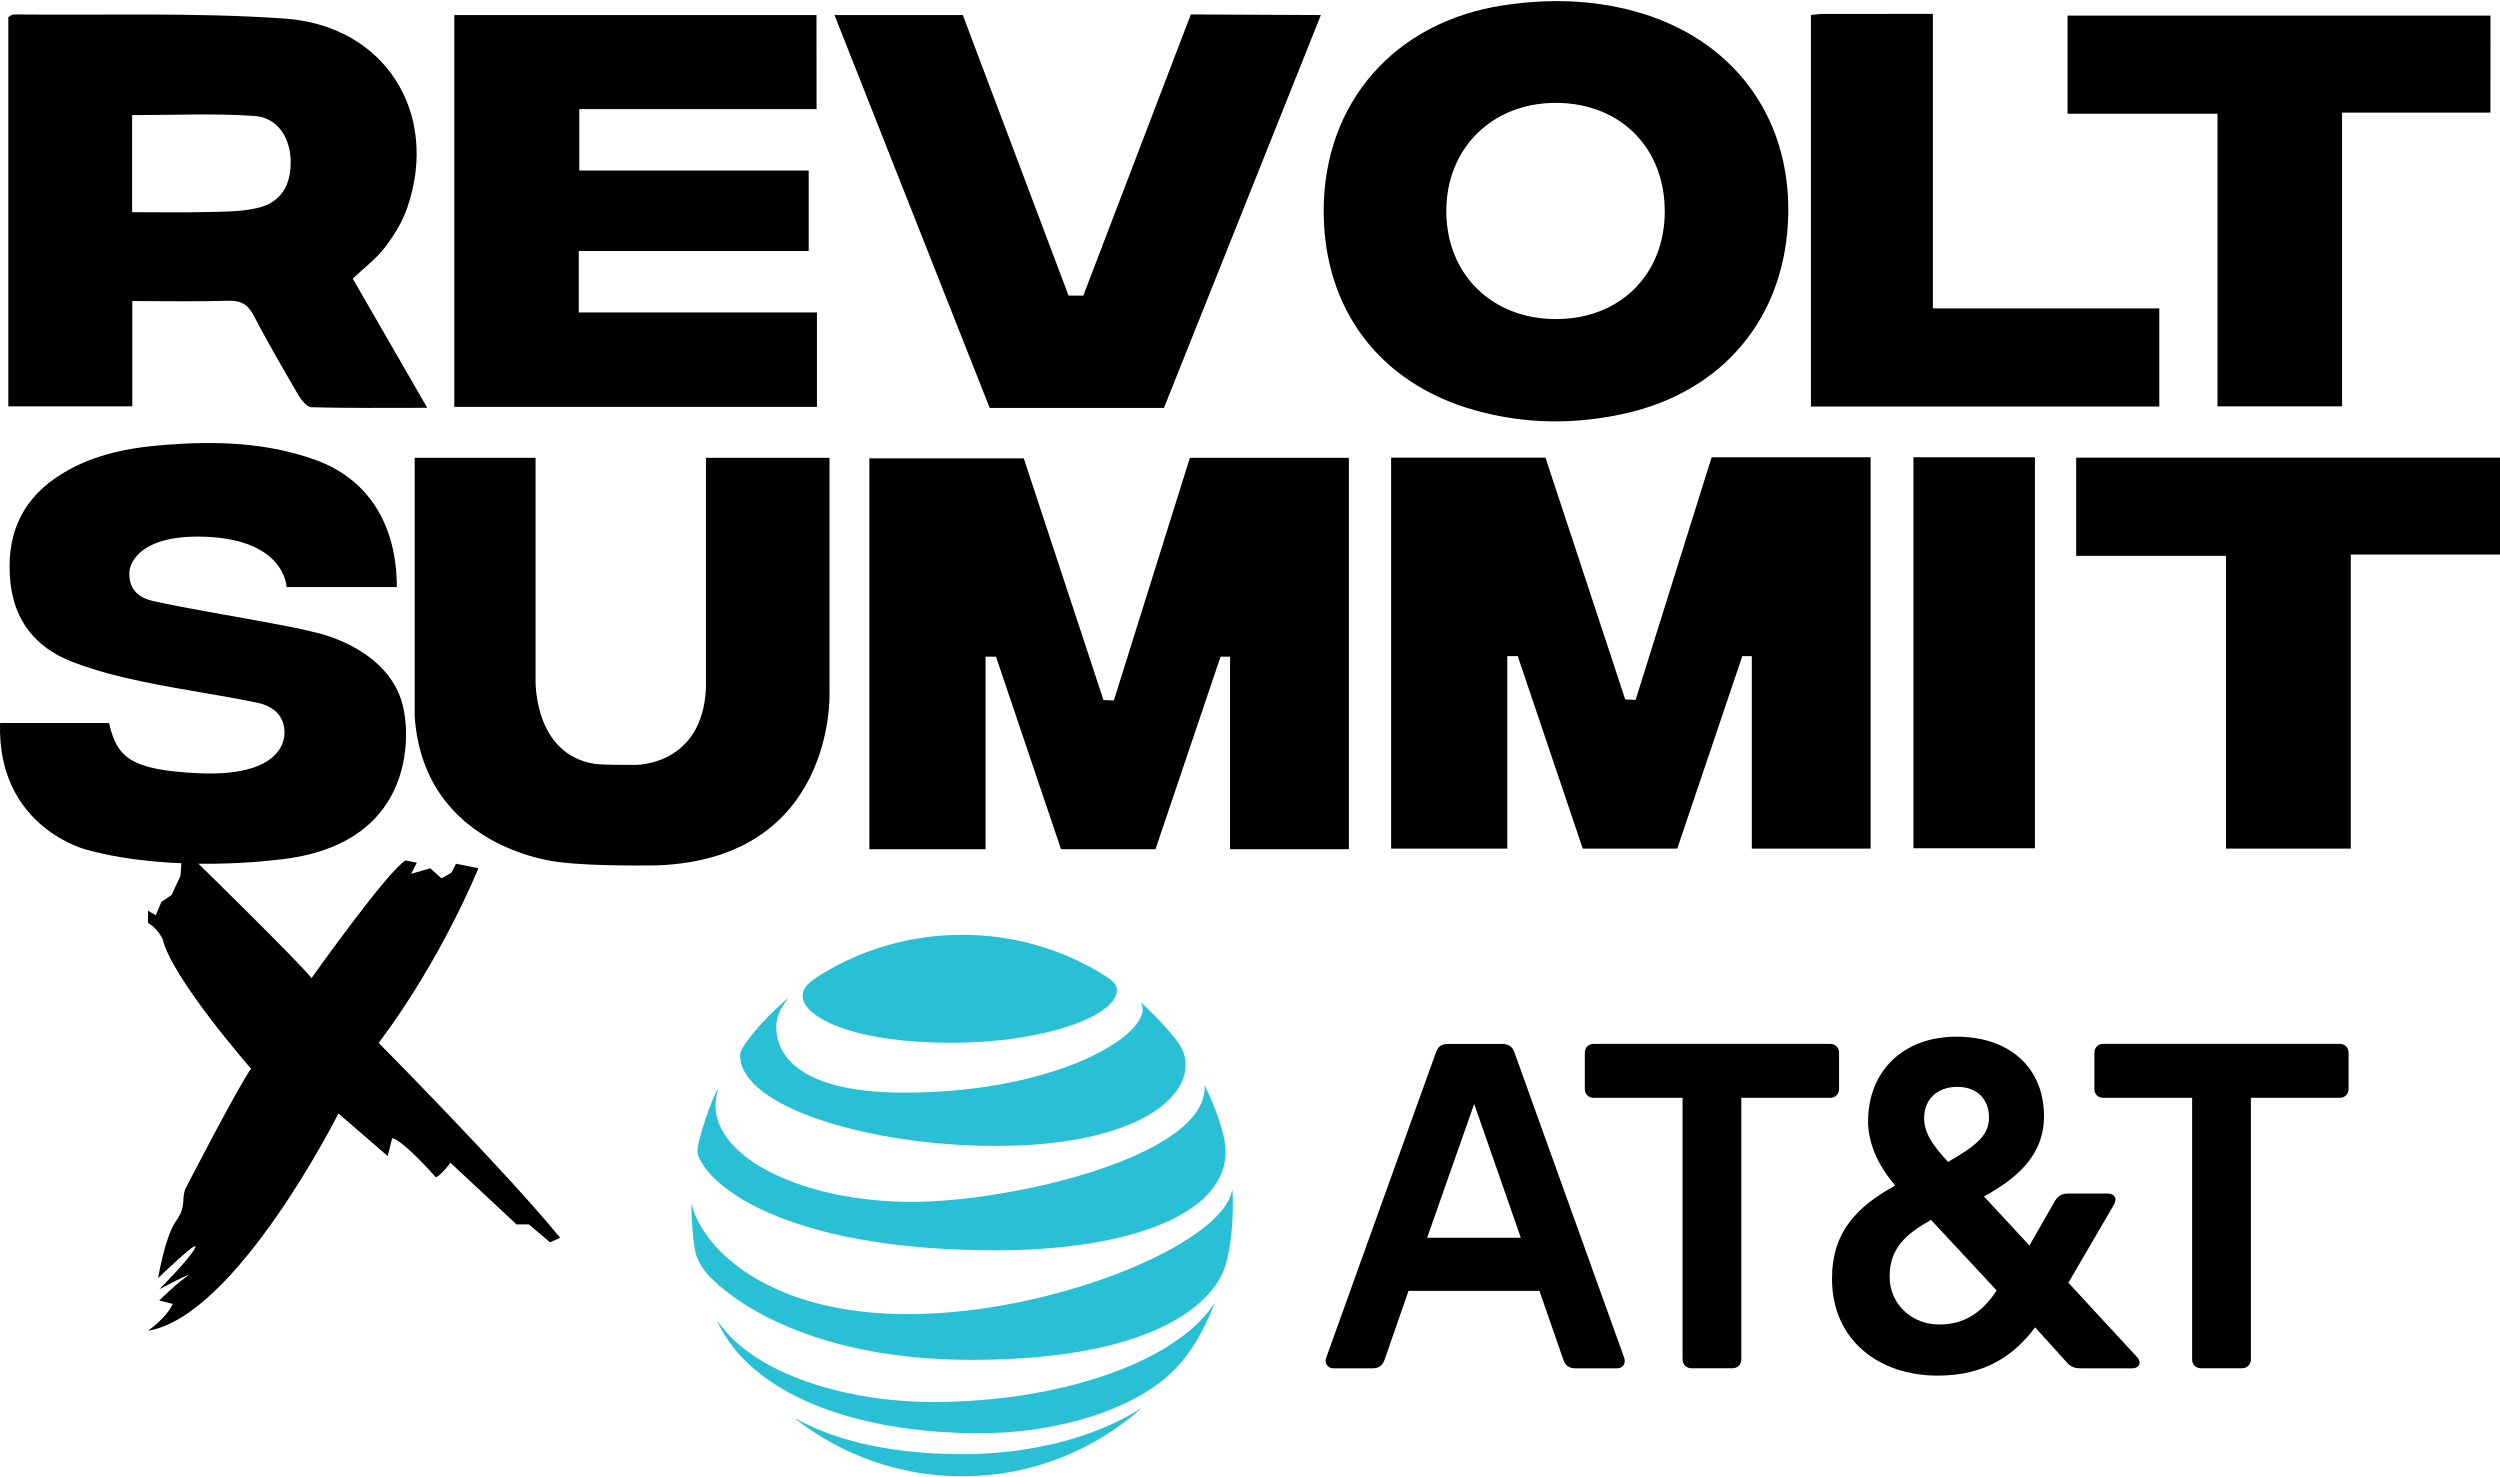 <svg enable-background="new 0 0 400 236.39" viewBox="0 0 400 236.39" xmlns="http://www.w3.org/2000/svg"><path d="m352.16 218.92c-.84 0-1.42-.58-1.42-1.43v-41.84h-14.21c-.84 0-1.43-.58-1.43-1.43v-5.77c0-.84.58-1.43 1.43-1.43h37.82c.84 0 1.42.58 1.42 1.43v5.77c0 .84-.58 1.43-1.42 1.43h-14.21v41.84c0 .84-.58 1.43-1.43 1.43zm-108.83-20.88-7.46-21.41-7.53 21.41zm16.54 19.2c.32.84-.2 1.69-1.1 1.69h-6.75c-.97 0-1.56-.45-1.88-1.36l-3.83-11.03h-20.95l-3.83 11.03c-.32.91-.91 1.36-1.88 1.36h-6.36c-.84 0-1.43-.84-1.1-1.69l17.58-48.91c.33-.91.91-1.3 1.88-1.3h8.69c.97 0 1.62.39 1.95 1.3zm50.39-5.32c4.15 0 6.94-2.01 9.21-5.45l-10.51-11.29c-4.02 2.27-6.62 4.54-6.62 9.08 0 4.48 3.63 7.66 7.92 7.66m2.92-38.02c-3.37 0-5.32 2.14-5.32 5 0 2.21 1.17 4.15 3.83 7.01 4.6-2.66 6.55-4.28 6.55-7.13 0-2.67-1.69-4.88-5.06-4.88m28.73 43.21c.84.91.33 1.82-.72 1.82h-8.24c-1.1 0-1.69-.26-2.4-1.1l-4.93-5.45c-3.31 4.41-7.92 7.72-15.57 7.72-9.47 0-16.93-5.71-16.93-15.5 0-7.53 4.02-11.55 10.12-14.92-2.98-3.44-4.35-7.07-4.35-10.25 0-8.05 5.64-13.56 14.14-13.56 8.69 0 14.01 5.13 14.01 12.72 0 6.48-4.67 10.12-9.6 12.84l7.27 7.85 4.09-7.14c.52-.84 1.1-1.17 2.14-1.17h6.29c1.04 0 1.62.72.98 1.82l-7.27 12.45zm-64.73 1.81c.84 0 1.43-.58 1.43-1.43v-41.84h14.21c.84 0 1.43-.58 1.43-1.43v-5.77c0-.84-.58-1.43-1.43-1.43h-37.82c-.84 0-1.43.58-1.43 1.43v5.77c0 .84.58 1.43 1.43 1.43h14.21v41.84c0 .84.59 1.43 1.43 1.43z"/><path d="m127.37 227.1c7.34 5.69 16.56 9.11 26.56 9.11 10.94 0 20.92-4.06 28.54-10.74.09-.08.05-.14-.04-.08-3.42 2.28-13.16 7.27-28.49 7.27-13.33 0-21.75-2.97-26.51-5.63-.09-.05-.12.02-.06.07m29.51 2.22c10.66 0 22.38-2.91 29.38-8.66 1.92-1.57 3.74-3.65 5.38-6.46.94-1.61 1.86-3.53 2.61-5.42.03-.09-.02-.14-.09-.03-6.52 9.59-25.38 15.57-44.86 15.57-13.77 0-28.59-4.4-34.39-12.82-.06-.08-.11-.04-.08.05 5.4 11.49 21.8 17.77 42.05 17.77m-11.65-19.06c-22.17 0-32.63-10.33-34.52-17.38-.02-.1-.09-.08-.09.01 0 2.37.24 5.44.65 7.47.19.99 1 2.54 2.18 3.78 5.37 5.6 18.75 13.44 41.93 13.44 31.58 0 38.8-10.52 40.28-13.99 1.06-2.47 1.6-6.95 1.6-10.71 0-.91-.02-1.64-.06-2.35 0-.11-.07-.12-.09-.01-1.58 8.48-28.56 19.74-51.88 19.74m-30.44-35.96c-1.27 2.52-2.68 6.78-3.1 8.98-.18.94-.1 1.4.23 2.1 2.66 5.64 16.1 14.67 47.45 14.67 19.13 0 33.99-4.7 36.39-13.28.44-1.58.47-3.25-.1-5.5-.64-2.51-1.83-5.44-2.84-7.49-.03-.07-.09-.06-.08.02.37 11.25-30.99 18.5-46.82 18.5-17.14 0-31.44-6.83-31.44-15.46 0-.83.17-1.66.39-2.52.03-.07-.04-.08-.08-.02m67.76-13.81c.18.28.27.59.27 1 0 4.81-14.72 13.33-38.17 13.33-17.22 0-20.45-6.39-20.45-10.46 0-1.45.56-2.94 1.78-4.45.07-.09.01-.13-.07-.06-2.24 1.9-4.29 4.03-6.1 6.34-.86 1.09-1.4 2.05-1.4 2.63 0 8.42 21.11 14.53 40.86 14.53 21.04 0 30.42-6.87 30.42-12.91 0-2.16-.84-3.42-2.99-5.86-1.4-1.59-2.71-2.88-4.11-4.16-.04-.04-.09 0-.04.07m-6.45-4.81c-6.49-3.89-14.03-6.11-22.16-6.11-8.19 0-15.95 2.29-22.47 6.29-1.95 1.2-3.05 2.17-3.05 3.41 0 3.66 8.54 7.58 23.68 7.58 14.99 0 26.61-4.3 26.61-8.45 0-.99-.87-1.68-2.61-2.72" fill="#29c0d5"/><path d="m49.85 156.49s12.19-17.2 15.05-18.82l1.79.36-.9 1.79 3.05-.9 1.79 1.61 1.61-.9.72-1.43 3.58.72s-5.73 14.34-15.95 27.95c0 0 20.43 20.61 29.03 31.18l-1.61.72-3.4-2.87h-1.97l-10.57-9.86s-1.43 1.97-2.33 2.33c0 0-5.2-5.91-6.99-6.27l-.72 2.87-7.88-6.81s-16.31 32.43-30.46 34.76c0 0 3.05-2.15 3.94-4.3l-2.15-.54s2.51-2.51 4.3-3.76-4.3 1.97-4.3 1.97 5.02-5.02 5.73-6.63c.72-1.61-5.91 4.84-5.91 4.84s1.08-6.63 2.87-9.14.72-3.58 1.61-5.38c0 0 8.42-16.31 10.39-18.99 0 0-12.72-14.51-14.16-20.79 0 0-.9-1.79-2.33-2.51v-1.97l1.25.72.9-2.15 1.61-1.08 1.43-3.05.18-2.33h2.33c.02.02 15.97 15.61 18.47 18.66z"/><path d="m400 73.23v15.49c-7.89 0-15.71 0-23.87 0v47.06c-6.77 0-13.19 0-19.97 0 0-15.52 0-30.98 0-46.84-8.15 0-15.97 0-23.97 0 0-5.42 0-10.44 0-15.71z"/><path d="m306.15 73.16h19.44v62.56c-6.41 0-12.9 0-19.44 0 0-20.86 0-41.63 0-62.56z"/><path d="m247.28 73.23h-24.7v62.55h18.59v-30.8h1.67l10.4 30.8h15.12l10.41-30.8h1.52v30.8h19.01v-62.62h-25.44l-12.16 38.82-1.66-.06z"/><path d="m163.8 73.33h-24.7v62.54h18.59v-30.8h1.67l10.4 30.8h15.12l10.41-30.8h1.52v30.8h19.01v-62.62h-25.44l-12.16 38.82-1.66-.06z"/><path d="m66.35 73.25h19.34v35.44s-.42 11.96 9.47 13.53c0 0 1.15.2 6.55.16 0 0 10.72.15 11.24-12.33v-36.8h19.77v37.73s.94 26.43-27.57 27.48c0 0-10.3.19-15.71-.53 0 0-21.62-1.98-23.09-23.31z"/><path d="m.01 115.68h17.44c1.25 5.53 3.43 7.52 14.36 8.04 14.72.65 13.7-6.75 13.7-6.75-.1-2.71-2.08-4.07-4.38-4.54-6.01-1.24-12.11-2.08-18.12-3.33-3.89-.81-7.79-1.78-11.48-3.22-5.76-2.24-9.26-6.48-9.88-12.85-.67-6.9 1.43-12.56 7.26-16.57 5.24-3.6 11.29-4.8 17.45-5.28 8.12-.64 16.2-.41 23.99 2.36 8.77 3.12 13.14 10.62 13.14 20.39h-17.64s-.16-7.58-13.01-8.05c-11.75-.43-12.12 5.46-12.12 5.46-.26 2.97 1.55 4.35 3.88 4.85 5.68 1.23 11.43 2.15 17.15 3.22 2.86.54 5.73 1.03 8.55 1.74 0 0 13.33 2.61 14.48 13.59 0 0 3.59 20.55-20.6 22.84 0 0-16.39 2.18-30.28-1.61.01.01-14.4-3.53-13.89-20.29z"/><path d="m398.47 18.02c-7.88 0-15.62 0-23.74 0v46.99c-6.78 0-13.19 0-19.93 0 0-15.46 0-30.93 0-46.81-8.13 0-15.94 0-23.99 0 0-5.41 0-10.42 0-15.7h67.67c-.01 4.97-.01 9.98-.01 15.52z"/><path d="m289.75 2.4c.67-.07 1.18-.16 1.7-.17 5.82-.01 11.65-.01 17.81-.01v47.12h36.23v15.71c-18.63 0-37.13 0-55.74 0 0-20.92 0-41.7 0-62.65z"/><path d="m211.79 33.7c.02-17.3 11.37-30.22 28.75-32.85 7.03-1.06 13.99-.94 20.87.92 15.64 4.22 25.05 16.66 24.71 32.58-.34 16.18-10.21 28.25-26.12 31.81-8.03 1.8-16.06 1.72-24.02-.52-15.21-4.26-24.21-16.15-24.19-31.94zm54.57.2c.04-10.19-7.03-17.34-17.23-17.44-10.29-.1-17.75 7.21-17.72 17.35.02 10.06 7.27 17.21 17.48 17.24 10.22.04 17.43-7.04 17.47-17.15z"/><path d="m133.52 2.41h20.53l16.92 44.89h2.36l17.2-44.99 20.81.1-25.11 62.86h-27.88z"/><path d="m130.65 17.46c-12.68 0-25.18 0-37.96 0v9.83h36.7v12.87c-12.31 0-24.45 0-36.79 0v9.83h38.11v15.11c-19.38 0-38.65 0-58.02 0 0-20.96 0-41.73 0-62.69h57.95c.01 4.84.01 9.73.01 15.05z"/><path d="m21.17 48.17v16.84c-6.71 0-13.21 0-19.84 0 0-20.84 0-41.53 0-62.27.29-.16.57-.43.84-.43 14.46.15 28.97-.34 43.37.66 16.08 1.11 24.79 15.13 19.65 30.18-.78 2.3-2.12 4.5-3.6 6.43-1.41 1.85-3.35 3.29-5.15 5 3.85 6.68 7.71 13.38 11.92 20.67-6.55 0-12.55.07-18.54-.09-.74-.02-1.65-1.21-2.14-2.05-2.45-4.19-4.87-8.39-7.13-12.69-.93-1.77-2.08-2.36-4.07-2.3-4.95.15-9.91.05-15.31.05zm-.03-29.75v7.64 7.89c4.15 0 7.91.07 11.65-.02 2.78-.07 5.64-.02 8.32-.63 3.84-.88 5.52-3.65 5.39-7.71-.12-3.71-2.16-6.8-5.83-7.04-6.39-.44-12.83-.13-19.53-.13z"/></svg>